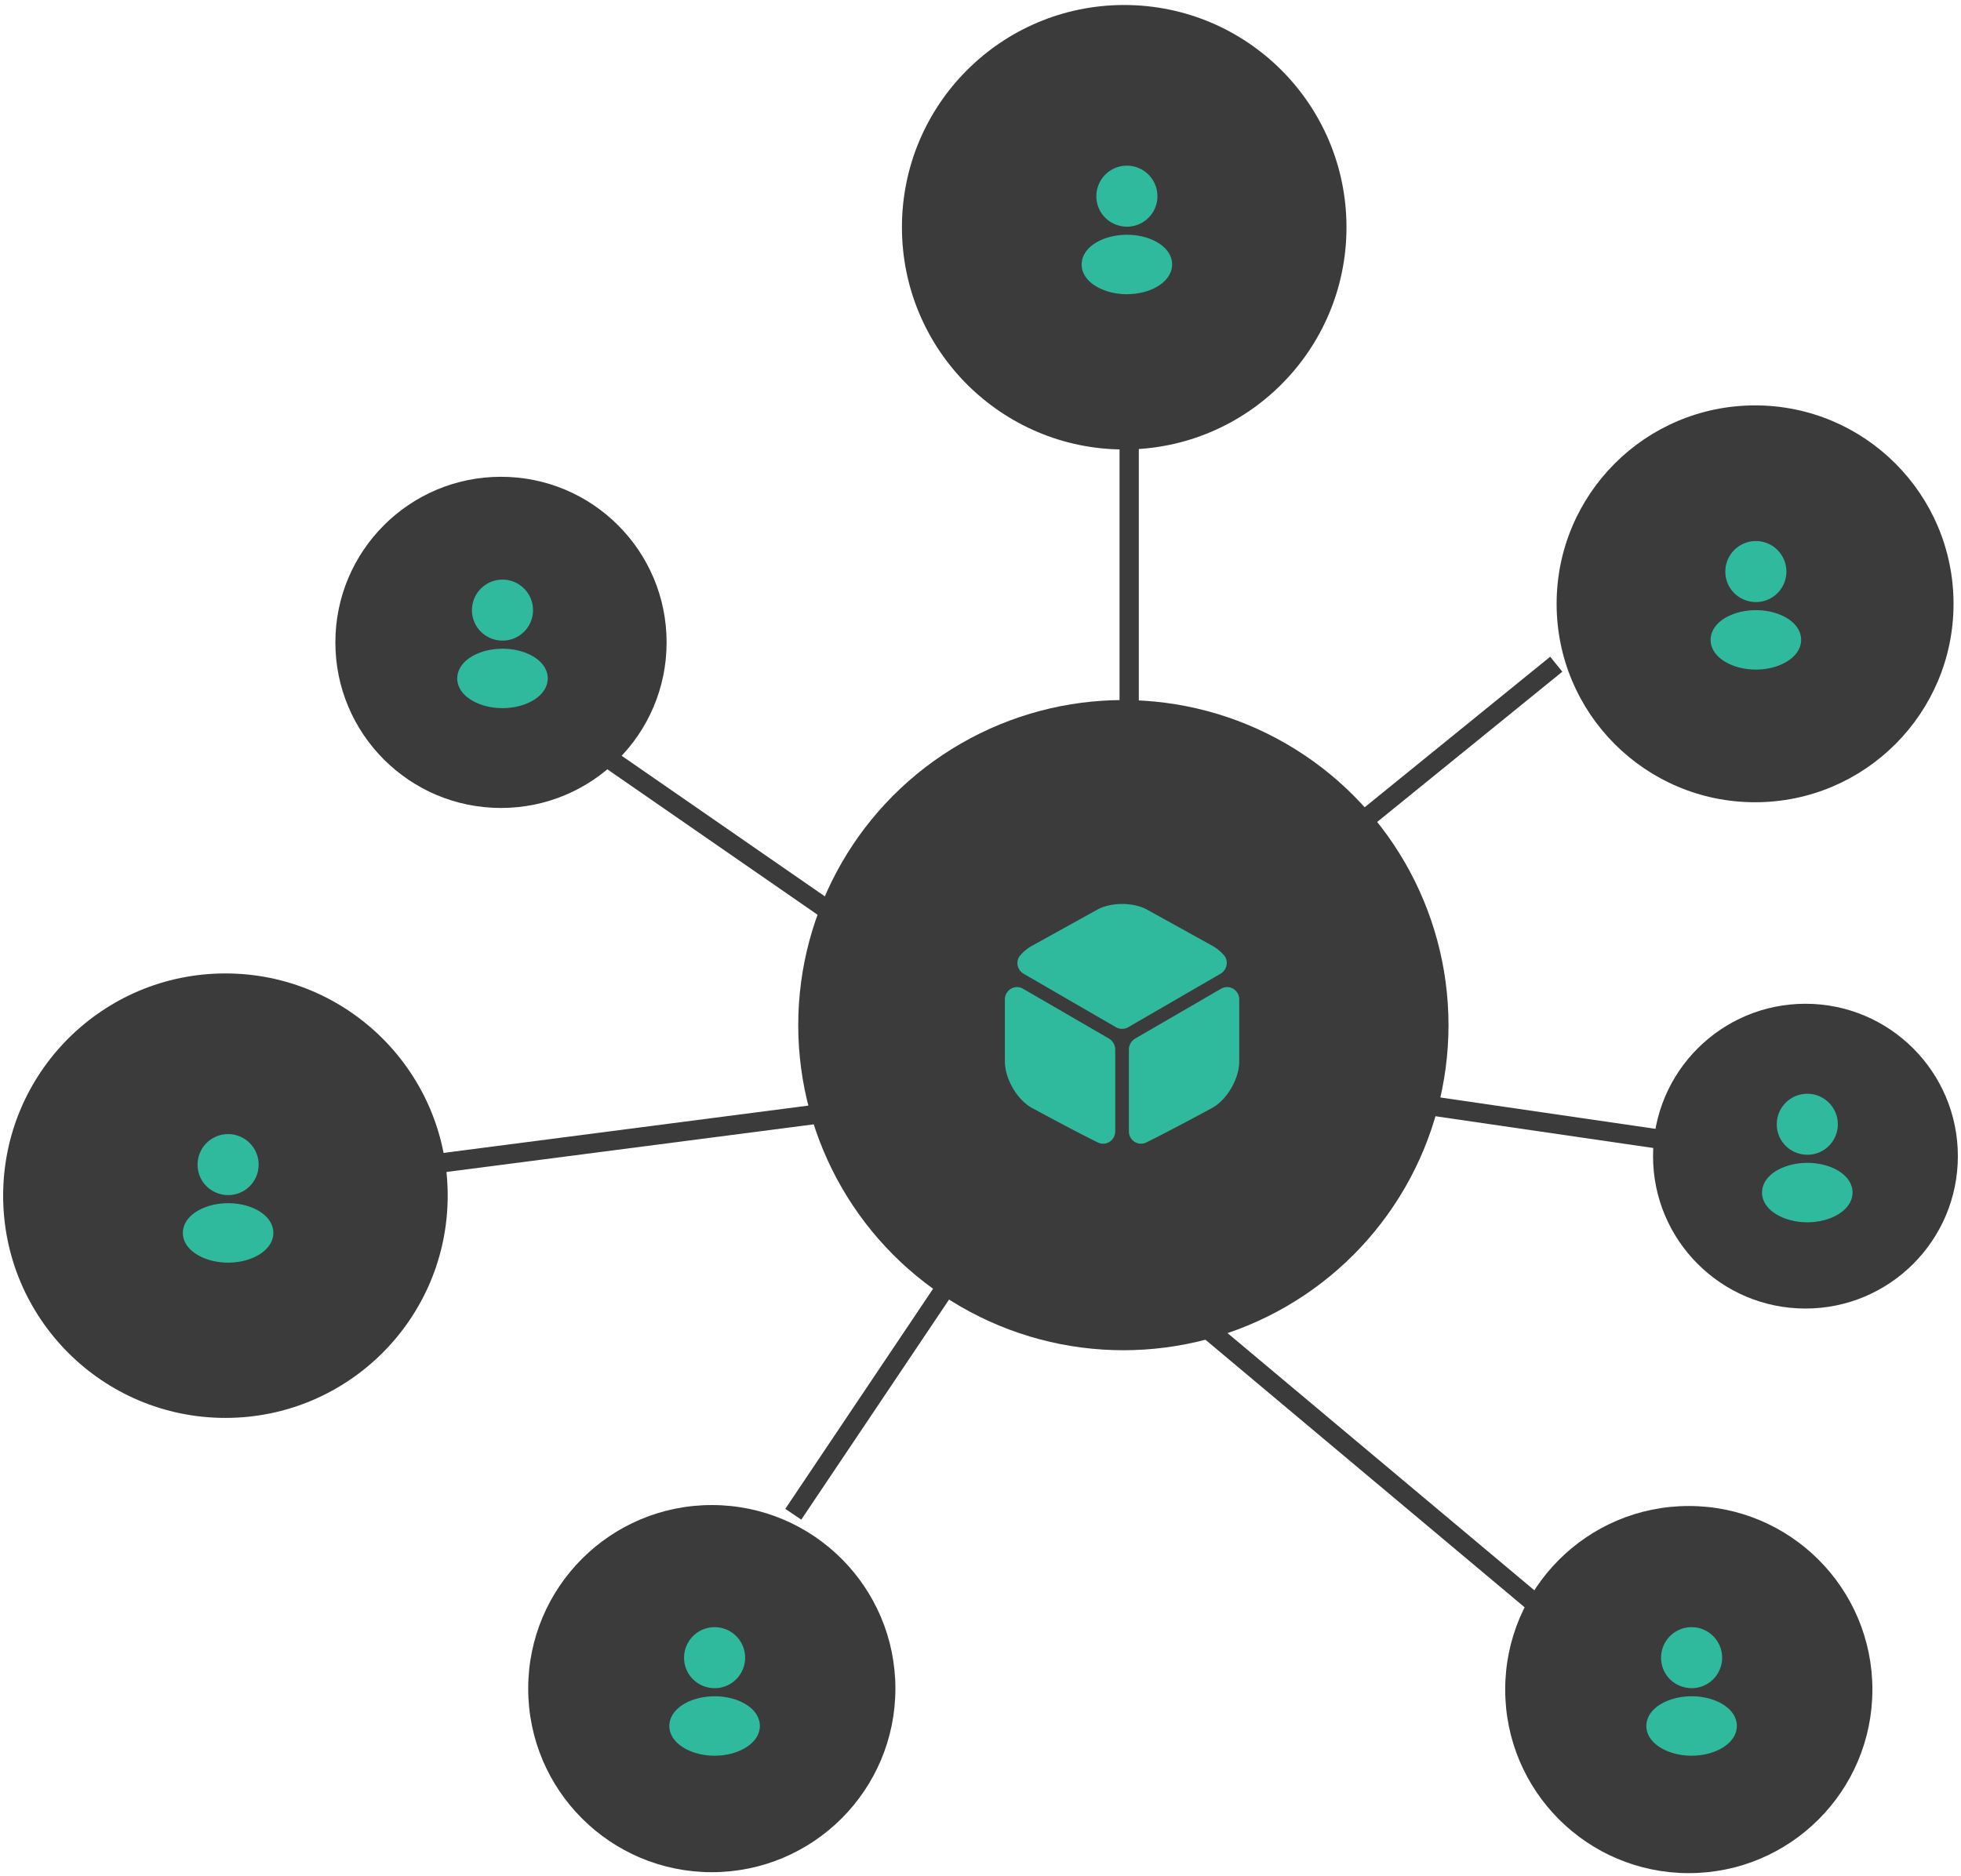 <?xml version="1.0" encoding="UTF-8"?> <svg xmlns="http://www.w3.org/2000/svg" width="208" height="199" fill="none"><path stroke="#3B3B3C" stroke-width="2.045" d="M119.77 23.99v57.95M165.069 70.463l-44.995 36.52M47.745 68.828l47.652 32.977M181.772 121.687l-57.344-8.362M163.181 170.405l-44.408-37.231M84.142 160.639l32.3-48.114M44.202 123.705l57.469-7.454"></path><circle cx="119.154" cy="108.752" r="34.487" fill="#3B3B3C"></circle><path d="m129.461 103.298-9.796 5.674a1.312 1.312 0 0 1-1.298 0l-9.796-5.674c-.699-.407-.878-1.361-.343-1.959.369-.42.788-.764 1.234-1.005l6.895-3.817c1.476-.827 3.867-.827 5.343 0l6.896 3.817c.445.241.865.598 1.234 1.005.508.598.33 1.552-.369 1.959ZM118.29 111.337v8.677c0 .967-.979 1.603-1.844 1.183-2.621-1.285-7.036-3.689-7.036-3.689-1.552-.878-2.824-3.092-2.824-4.911v-6.565c0-1.005 1.056-1.641 1.921-1.145l9.147 5.306c.382.241.636.674.636 1.144ZM119.74 111.337v8.677c0 .967.98 1.603 1.845 1.183 2.621-1.285 7.035-3.689 7.035-3.689 1.552-.878 2.825-3.092 2.825-4.911v-6.565c0-1.005-1.056-1.641-1.921-1.145l-9.147 5.306a1.367 1.367 0 0 0-.637 1.144Z" fill="#30BA9D"></path><circle cx="119.243" cy="24.107" r="23.576" fill="#3B3B3C"></circle><path d="M119.527 17.575a3.241 3.241 0 0 0-3.238 3.238c0 1.752 1.37 3.17 3.157 3.232a.544.544 0 0 1 .15 0h.047a3.23 3.23 0 0 0 3.123-3.232 3.241 3.241 0 0 0-3.239-3.238ZM122.991 25.858c-1.902-1.268-5.004-1.268-6.92 0-.866.58-1.343 1.363-1.343 2.202 0 .838.477 1.616 1.336 2.188.955.641 2.209.962 3.463.962 1.255 0 2.509-.32 3.464-.962.859-.58 1.336-1.356 1.336-2.202-.007-.838-.477-1.616-1.336-2.188Z" fill="#30BA9D"></path><circle cx="23.91" cy="126.842" r="23.576" fill="#3B3B3C"></circle><path d="M24.195 120.31a3.241 3.241 0 0 0-3.238 3.238c0 1.753 1.37 3.171 3.157 3.232a.536.536 0 0 1 .15 0h.047a3.23 3.23 0 0 0 3.123-3.232 3.241 3.241 0 0 0-3.239-3.238ZM27.659 128.593c-1.902-1.268-5.004-1.268-6.92 0-.866.58-1.343 1.364-1.343 2.202 0 .839.477 1.616 1.336 2.189.954.641 2.209.961 3.463.961 1.255 0 2.51-.32 3.464-.961.859-.58 1.336-1.357 1.336-2.202-.007-.839-.477-1.616-1.336-2.189Z" fill="#30BA9D"></path><circle cx="53.139" cy="68.146" r="17.567" fill="#3B3B3C"></circle><path d="M53.299 61.488a3.241 3.241 0 0 0-3.239 3.238c0 1.752 1.37 3.17 3.157 3.232a.544.544 0 0 1 .15 0h.048a3.23 3.23 0 0 0 3.122-3.232 3.241 3.241 0 0 0-3.238-3.238ZM56.762 69.77c-1.902-1.267-5.004-1.267-6.92 0-.866.58-1.343 1.364-1.343 2.203 0 .839.477 1.616 1.336 2.189.955.64 2.21.96 3.464.96s2.509-.32 3.463-.96c.86-.58 1.336-1.357 1.336-2.203-.006-.838-.477-1.615-1.336-2.188Z" fill="#30BA9D"></path><circle cx="186.158" cy="64.056" r="21.05" fill="#3B3B3C"></circle><path d="M186.242 57.397a3.241 3.241 0 0 0-3.238 3.238c0 1.753 1.37 3.17 3.156 3.232a.55.55 0 0 1 .15 0h.048a3.23 3.23 0 0 0 3.123-3.232 3.241 3.241 0 0 0-3.239-3.238ZM189.706 65.68c-1.902-1.268-5.005-1.268-6.92 0-.866.58-1.343 1.364-1.343 2.202 0 .839.477 1.616 1.336 2.189.954.64 2.209.96 3.463.96 1.255 0 2.509-.32 3.464-.96.859-.58 1.336-1.357 1.336-2.203-.007-.838-.477-1.615-1.336-2.188Z" fill="#30BA9D"></path><circle cx="191.501" cy="122.65" r="16.166" fill="#3B3B3C"></circle><path d="M191.698 116.03a3.241 3.241 0 0 0-3.239 3.238c0 1.752 1.371 3.17 3.157 3.232a.536.536 0 0 1 .15 0h.048a3.231 3.231 0 0 0 3.122-3.232 3.24 3.24 0 0 0-3.238-3.238ZM195.161 124.313c-1.902-1.268-5.004-1.268-6.92 0-.866.579-1.343 1.363-1.343 2.202s.477 1.616 1.336 2.188c.955.641 2.209.962 3.464.962 1.254 0 2.508-.321 3.463-.962.859-.579 1.336-1.356 1.336-2.202-.007-.838-.477-1.615-1.336-2.188Z" fill="#30BA9D"></path><circle cx="179.128" cy="179.237" r="19.474" fill="#3B3B3C"></circle><path d="M179.425 172.617a3.24 3.24 0 0 0-3.238 3.238c0 1.752 1.37 3.17 3.156 3.232a.536.536 0 0 1 .15 0h.048a3.231 3.231 0 0 0 3.122-3.232 3.24 3.24 0 0 0-3.238-3.238ZM182.888 180.9c-1.902-1.268-5.004-1.268-6.92 0-.866.579-1.343 1.363-1.343 2.202 0 .838.477 1.616 1.337 2.188.954.641 2.208.962 3.463.962 1.254 0 2.509-.321 3.463-.962.859-.579 1.337-1.356 1.337-2.202-.007-.838-.478-1.616-1.337-2.188Z" fill="#30BA9D"></path><circle cx="75.499" cy="179.136" r="19.474" fill="#3B3B3C"></circle><path d="M75.797 172.617a3.241 3.241 0 0 0-3.238 3.238c0 1.752 1.37 3.17 3.156 3.232a.536.536 0 0 1 .15 0h.048a3.231 3.231 0 0 0 3.122-3.232 3.241 3.241 0 0 0-3.238-3.238ZM79.26 180.9c-1.902-1.268-5.004-1.268-6.92 0-.865.579-1.343 1.363-1.343 2.202 0 .838.478 1.616 1.337 2.188.954.641 2.209.962 3.463.962s2.509-.321 3.463-.962c.86-.579 1.337-1.356 1.337-2.202-.007-.838-.478-1.616-1.337-2.188Z" fill="#30BA9D"></path></svg> 